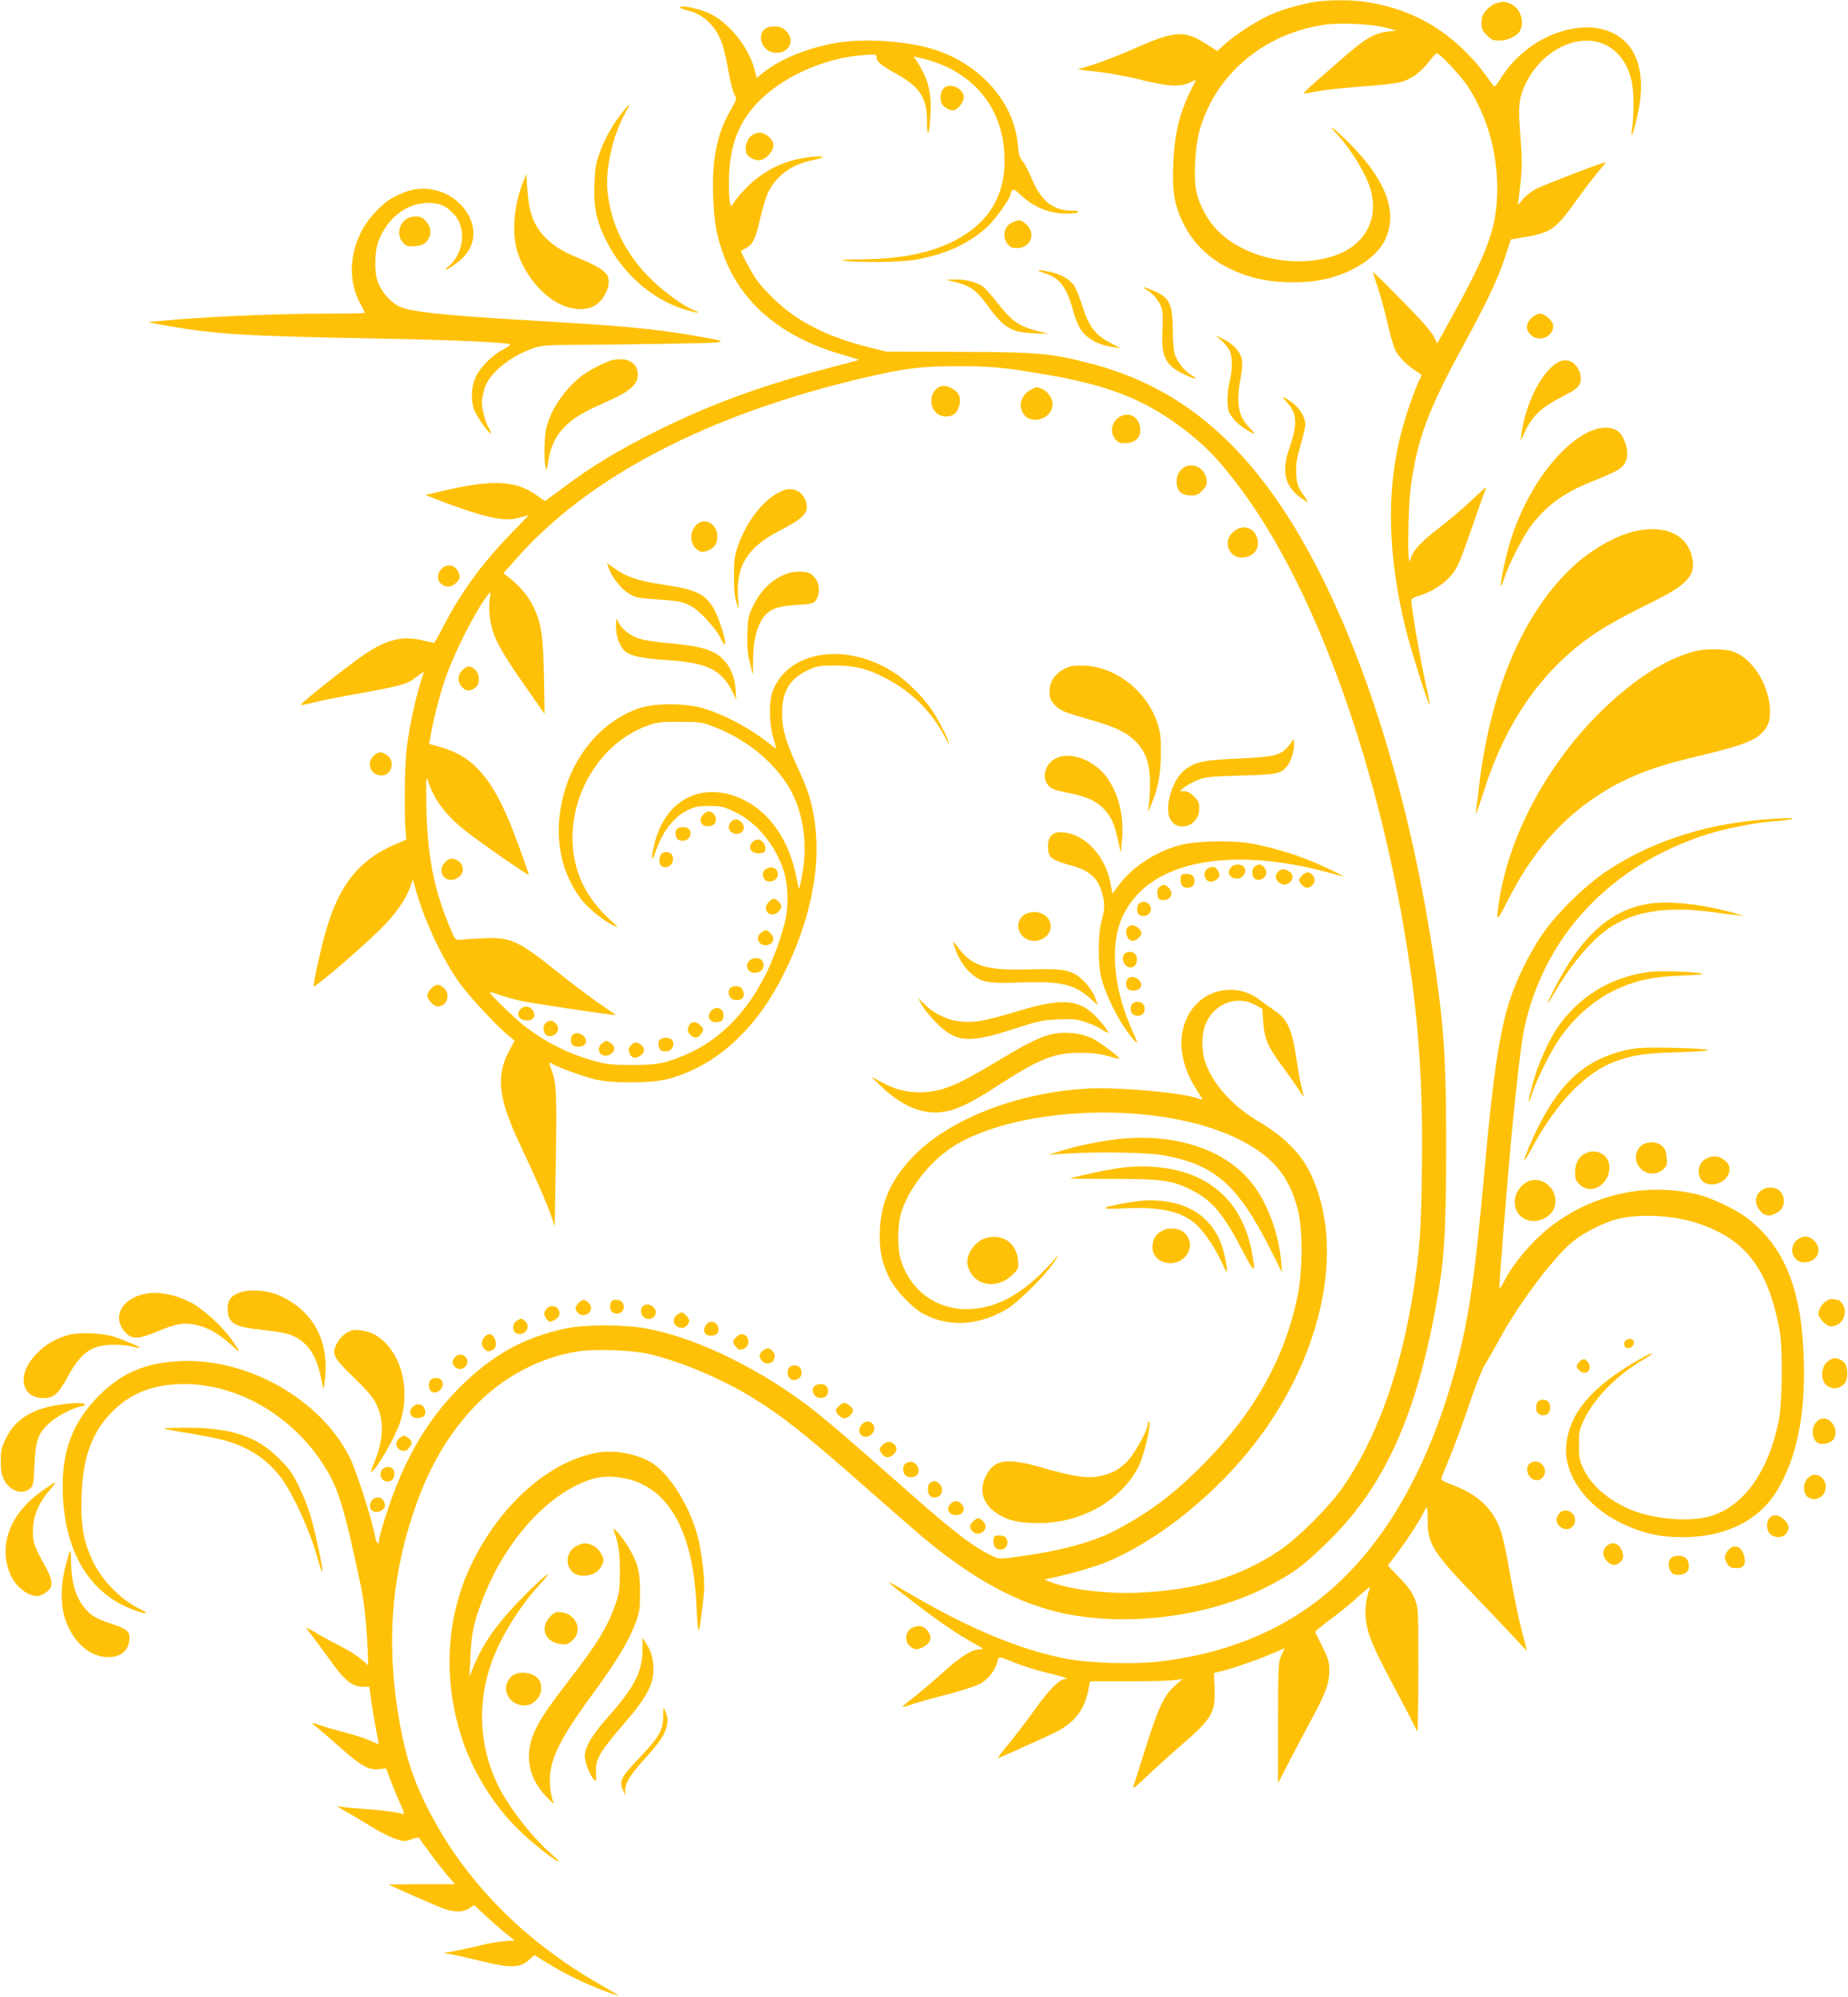 <?xml version="1.0" standalone="no"?>
<!DOCTYPE svg PUBLIC "-//W3C//DTD SVG 20010904//EN"
 "http://www.w3.org/TR/2001/REC-SVG-20010904/DTD/svg10.dtd">
<svg version="1.0" xmlns="http://www.w3.org/2000/svg"
 width="1185pt" height="1280pt" viewBox="0 0 1185 1280"
 preserveAspectRatio="xMidYMid meet">
<g transform="translate(0,1280) scale(0.1,-0.1)"
fill="#ffc107" stroke="none">
<path d="M8440 12789 c-86 -13 -202 -45 -282 -78 -85 -36 -231 -129 -303 -193
l-49 -45 -66 42 c-142 92 -203 89 -445 -17 -148 -66 -315 -127 -380 -140 -11
-2 37 -9 108 -16 74 -8 194 -29 288 -52 180 -45 252 -49 316 -20 l43 19 -30
-60 c-77 -152 -109 -286 -117 -484 -6 -171 6 -250 55 -356 82 -180 230 -300
449 -365 127 -37 319 -44 456 -16 181 38 338 136 395 248 87 170 18 374 -203
603 -100 103 -185 172 -105 85 97 -105 194 -265 220 -364 53 -196 -46 -363
-252 -425 -250 -75 -559 -5 -730 167 -66 66 -123 174 -139 263 -16 85 -5 272
21 370 96 358 402 623 792 685 101 16 301 8 398 -16 l75 -19 -57 -7 c-81 -10
-143 -45 -261 -147 -56 -49 -144 -126 -195 -170 -51 -45 -89 -81 -84 -81 5 0
32 4 60 10 80 15 204 28 367 40 83 6 173 17 201 25 64 18 122 61 175 127 22
29 45 55 50 56 17 6 155 -141 204 -216 120 -186 185 -413 186 -643 0 -243 -51
-392 -273 -797 l-112 -203 -24 48 c-16 31 -88 112 -205 230 -99 101 -182 182
-183 180 -1 -1 13 -47 32 -102 18 -56 47 -160 63 -232 16 -72 38 -148 49 -169
23 -45 80 -101 134 -133 38 -22 38 -23 22 -52 -34 -66 -87 -221 -120 -346 -96
-373 -85 -790 31 -1258 37 -147 145 -488 153 -481 2 3 -5 44 -17 93 -38 164
-101 521 -101 579 0 6 19 17 43 24 113 34 209 106 252 191 14 26 51 125 84
220 33 96 69 198 80 227 12 29 21 55 21 59 0 3 -40 -32 -88 -78 -48 -46 -144
-128 -214 -182 -125 -97 -168 -145 -187 -208 -16 -59 -13 323 4 458 41 315
110 502 342 926 152 279 219 421 268 571 l33 101 93 16 c166 29 196 51 326
233 47 66 111 149 140 184 30 34 52 62 48 62 -19 0 -398 -146 -448 -172 -33
-18 -70 -48 -88 -72 -17 -23 -29 -32 -26 -21 4 11 11 76 18 144 10 98 9 155
-1 281 -17 201 -11 254 36 350 116 233 381 340 547 220 97 -71 141 -178 142
-345 0 -60 -4 -135 -9 -165 -12 -76 -1 -60 24 36 58 227 39 398 -56 504 -188
208 -618 90 -811 -223 -35 -55 -38 -58 -51 -41 -74 104 -102 138 -159 197
-183 189 -402 299 -668 337 -82 11 -227 11 -305 -1z"/>
<path d="M9594 12779 c-18 -5 -46 -25 -63 -44 -25 -29 -31 -45 -31 -81 0 -39
5 -51 34 -80 29 -29 41 -34 81 -34 56 0 118 31 134 67 28 62 -3 143 -64 169
-39 16 -47 16 -91 3z"/>
<path d="M4360 12753 c0 -5 24 -14 53 -21 95 -22 176 -98 215 -205 12 -30 30
-110 42 -178 12 -68 30 -137 39 -154 16 -29 16 -30 -25 -102 -87 -153 -119
-311 -111 -548 6 -167 20 -245 62 -366 110 -315 370 -537 760 -650 63 -18 113
-34 112 -36 -2 -1 -66 -18 -142 -38 -467 -120 -798 -240 -1160 -420 -235 -117
-413 -225 -588 -356 -65 -49 -120 -89 -122 -89 -3 0 -27 16 -54 36 -135 96
-283 103 -605 27 l-109 -25 74 -29 c162 -63 310 -110 386 -121 66 -10 89 -9
141 4 l62 16 -122 -127 c-183 -189 -314 -371 -428 -591 -28 -55 -54 -100 -58
-100 -4 1 -34 7 -67 15 -130 32 -230 9 -368 -82 -108 -72 -430 -327 -418 -331
5 -2 44 6 87 17 44 11 133 29 199 41 376 67 394 72 469 132 26 21 37 26 33 15
-39 -103 -88 -316 -108 -472 -13 -101 -18 -402 -9 -528 l5 -68 -75 -32 c-245
-107 -372 -279 -459 -622 -33 -129 -63 -275 -59 -286 4 -12 294 235 421 360
98 95 164 188 195 271 l20 55 12 -45 c55 -208 171 -456 287 -620 63 -88 246
-284 321 -343 l32 -26 -34 -63 c-88 -163 -71 -308 69 -604 91 -192 175 -382
199 -455 l23 -68 7 423 c7 432 4 504 -30 585 -15 37 -12 50 8 34 22 -18 189
-79 268 -99 115 -29 376 -27 484 4 173 50 316 136 454 274 112 113 198 236
281 403 158 317 229 642 201 917 -15 148 -42 243 -110 388 -82 176 -105 256
-105 360 0 140 50 222 169 277 55 25 71 28 171 28 128 0 215 -22 333 -86 165
-88 287 -211 373 -376 16 -32 27 -47 23 -33 -11 43 -75 163 -119 225 -56 79
-160 180 -235 227 -309 197 -680 137 -776 -124 -24 -63 -22 -206 4 -293 11
-38 20 -71 18 -72 -1 -1 -22 14 -46 34 -127 100 -288 185 -425 225 -113 32
-300 33 -400 1 -213 -68 -394 -258 -474 -499 -89 -268 -54 -531 97 -728 46
-59 135 -132 207 -168 36 -18 32 -13 -34 48 -93 86 -159 186 -195 294 -123
372 91 817 453 942 57 20 85 23 201 22 126 0 141 -2 216 -31 196 -74 369 -210
472 -370 100 -156 136 -375 95 -585 -9 -49 -18 -87 -20 -85 -1 2 -9 37 -17 78
-45 230 -166 408 -333 491 -262 131 -509 9 -578 -286 -22 -93 -18 -120 8 -46
45 131 115 223 205 267 49 24 69 28 142 28 78 -1 92 -4 162 -38 134 -65 246
-195 306 -355 37 -100 42 -252 12 -364 -114 -422 -335 -712 -640 -840 -128
-54 -178 -63 -340 -63 -120 0 -160 4 -230 23 -166 45 -306 114 -446 218 -59
44 -234 212 -234 225 0 3 29 -4 63 -17 35 -12 100 -30 143 -39 79 -17 597 -94
602 -90 1 1 -42 31 -95 67 -54 36 -177 128 -273 205 -265 212 -306 230 -500
219 -63 -3 -126 -7 -139 -9 -22 -2 -28 9 -72 118 -90 226 -129 436 -135 735
-3 182 -2 200 10 165 43 -128 121 -229 262 -336 117 -89 384 -273 384 -264 0
11 -68 201 -109 303 -126 316 -248 454 -450 512 l-80 23 6 31 c20 115 60 275
94 374 61 179 194 442 278 551 18 23 18 23 11 -30 -4 -30 -4 -82 1 -116 17
-121 56 -197 239 -458 l112 -160 -4 240 c-5 265 -17 343 -70 451 -30 63 -85
128 -151 180 l-39 30 75 85 c468 535 1243 938 2258 1173 242 56 348 69 574 69
216 1 306 -8 575 -54 434 -74 678 -178 950 -405 100 -83 177 -168 292 -321
494 -660 907 -1823 1088 -3060 64 -439 85 -815 77 -1357 -5 -342 -13 -458 -51
-711 -78 -520 -237 -963 -456 -1277 -89 -128 -290 -328 -409 -407 -258 -171
-528 -251 -902 -268 -209 -9 -452 22 -572 72 l-30 13 34 7 c114 23 276 69 354
100 308 124 661 397 918 710 470 573 634 1302 400 1785 -61 128 -169 236 -328
330 -172 101 -297 240 -347 384 -26 76 -24 188 6 251 60 130 201 179 321 112
l40 -23 5 -84 c7 -104 31 -160 120 -280 35 -47 81 -112 102 -144 21 -33 38
-57 38 -53 0 3 -7 32 -15 64 -8 32 -23 117 -34 190 -28 184 -57 244 -144 301
-23 15 -64 44 -90 64 -158 123 -385 65 -468 -119 -61 -133 -38 -298 61 -452
22 -34 40 -64 40 -66 0 -3 -11 0 -24 4 -98 38 -509 75 -706 65 -462 -24 -911
-202 -1140 -452 -130 -141 -191 -282 -198 -457 -5 -126 10 -200 61 -305 40
-81 151 -197 225 -234 164 -83 349 -71 529 35 72 43 245 214 301 299 24 36 34
54 22 40 -198 -232 -383 -340 -583 -340 -199 0 -364 125 -422 320 -20 70 -20
206 0 284 40 151 176 332 326 431 208 139 580 225 974 225 338 0 650 -62 870
-172 217 -110 320 -231 377 -449 32 -124 32 -387 0 -548 -81 -402 -282 -761
-612 -1091 -185 -186 -334 -298 -545 -411 -157 -84 -367 -140 -671 -180 -89
-11 -91 -11 -145 16 -129 66 -241 153 -593 465 -364 321 -508 443 -616 521
-323 235 -697 410 -995 465 -137 26 -396 26 -515 1 -273 -58 -476 -172 -685
-381 -218 -219 -368 -484 -481 -851 -19 -60 -34 -118 -34 -127 0 -34 -17 -18
-24 21 -14 92 -120 422 -161 506 -185 376 -657 644 -1094 622 -218 -11 -369
-75 -512 -217 -178 -177 -248 -367 -236 -645 17 -372 178 -632 454 -732 89
-32 108 -29 37 7 -133 66 -256 198 -314 338 -49 115 -63 215 -57 386 8 238 62
393 179 520 121 133 273 195 478 196 360 0 720 -218 920 -559 75 -128 115
-266 216 -746 22 -102 41 -310 44 -468 l0 -29 -44 39 c-24 21 -88 61 -142 88
-54 28 -122 65 -152 83 -30 17 -56 32 -58 32 -3 0 18 -28 44 -62 27 -35 73
-97 102 -138 97 -138 147 -180 218 -180 l40 0 12 -87 c7 -49 20 -131 31 -182
10 -52 17 -96 16 -98 -2 -1 -25 8 -52 21 -28 13 -97 36 -155 51 -58 15 -129
35 -159 46 -60 21 -74 20 -39 -3 13 -9 79 -66 148 -127 145 -129 190 -155 258
-149 l48 5 28 -76 c16 -42 44 -109 62 -149 24 -52 29 -72 18 -68 -29 11 -140
26 -269 35 -71 5 -139 12 -150 16 -11 4 12 -11 50 -33 39 -21 114 -66 167 -99
54 -33 123 -68 155 -78 54 -17 60 -17 103 -2 37 14 46 14 52 2 16 -28 133
-182 178 -235 l48 -55 -213 0 c-117 0 -212 -2 -210 -3 4 -5 202 -92 310 -138
94 -40 154 -44 203 -14 l33 21 77 -72 c42 -39 101 -90 130 -113 l53 -41 -73
-6 c-40 -4 -102 -14 -138 -24 -36 -9 -105 -25 -155 -34 l-90 -18 45 -7 c25 -4
109 -23 188 -42 200 -50 259 -47 323 13 l26 24 80 -50 c109 -67 239 -131 355
-175 53 -20 100 -36 104 -36 4 0 -48 32 -117 71 -499 286 -875 671 -1109 1135
-90 177 -142 339 -179 553 -83 479 -56 895 86 1326 93 283 218 503 391 686
179 191 426 323 673 359 107 16 333 8 439 -15 199 -44 467 -155 670 -279 196
-120 343 -236 751 -596 134 -118 285 -249 334 -291 331 -279 622 -437 918
-499 407 -86 919 -21 1286 163 182 92 240 134 410 300 375 368 583 847 711
1637 33 209 43 404 43 885 0 496 -10 700 -49 1000 -184 1413 -623 2661 -1171
3330 -298 364 -638 586 -1063 696 -251 65 -337 73 -845 74 l-460 1 -105 26
c-277 69 -468 166 -623 317 -43 41 -93 98 -111 126 -36 54 -100 175 -94 178 1
1 16 9 32 17 43 22 61 61 90 187 14 62 37 138 51 168 52 109 150 181 284 208
87 18 88 30 1 22 -139 -13 -252 -57 -362 -142 -52 -40 -125 -120 -154 -169
-18 -30 -27 132 -15 253 18 169 67 282 172 398 155 168 430 294 687 312 77 6
82 5 82 -14 0 -27 31 -53 124 -104 155 -86 200 -155 200 -307 1 -121 17 -84
23 55 7 133 -17 223 -91 335 l-17 26 40 -9 c313 -70 513 -287 539 -584 25
-277 -84 -472 -332 -595 -153 -75 -343 -111 -591 -112 -108 -1 -136 -3 -100
-9 91 -13 357 -10 451 6 199 35 348 103 467 213 48 45 147 183 147 206 0 6 4
18 9 25 8 12 20 6 61 -33 73 -68 164 -108 260 -114 46 -3 85 0 96 6 16 9 10
11 -30 12 -124 0 -198 59 -260 205 -21 50 -48 101 -61 115 -17 20 -24 41 -28
100 -22 266 -230 509 -522 608 -170 57 -442 78 -631 49 -184 -30 -363 -101
-474 -188 l-48 -38 -12 47 c-37 148 -165 308 -293 367 -69 31 -187 55 -187 38z"/>
<path d="M4900 12610 c-45 -45 -11 -133 56 -146 96 -18 151 71 85 137 -24 24
-38 29 -75 29 -33 0 -52 -6 -66 -20z"/>
<path d="M6046 12228 c-19 -27 -20 -77 -3 -99 19 -24 56 -41 77 -34 27 9 60
53 60 82 0 61 -100 99 -134 51z"/>
<path d="M3991 12080 c-62 -78 -110 -162 -143 -252 -27 -71 -32 -100 -36 -205
-6 -155 12 -240 78 -371 108 -214 306 -382 519 -441 77 -21 92 -20 36 3 -68
29 -176 107 -261 188 -170 163 -268 358 -289 576 -14 138 34 350 110 490 19
34 33 62 30 62 -2 0 -22 -22 -44 -50z"/>
<path d="M4817 11930 c-28 -22 -43 -74 -32 -109 9 -30 60 -54 95 -46 38 8 80
59 80 95 0 35 -50 80 -89 80 -16 0 -40 -9 -54 -20z"/>
<path d="M3353 11630 c-53 -130 -70 -300 -43 -415 37 -151 151 -300 279 -363
78 -39 164 -44 221 -13 48 25 93 99 93 153 0 36 -6 47 -36 73 -20 17 -78 48
-129 69 -116 47 -170 78 -226 129 -85 79 -120 166 -130 317 l-7 105 -22 -55z"/>
<path d="M2589 11566 c-84 -34 -121 -60 -186 -129 -153 -164 -191 -405 -92
-584 16 -29 29 -55 29 -58 0 -3 -108 -5 -240 -5 -289 0 -674 -15 -945 -36
-110 -9 -201 -17 -203 -18 -1 -2 53 -12 120 -24 324 -56 500 -66 1373 -82 459
-9 786 -23 824 -36 8 -3 -8 -16 -38 -31 -69 -34 -151 -115 -180 -178 -28 -58
-33 -148 -12 -207 13 -41 99 -163 107 -155 3 3 -1 16 -9 29 -22 33 -47 125
-47 169 0 20 8 61 17 90 31 99 163 206 318 259 48 16 86 19 253 20 108 0 375
3 592 7 440 7 441 8 150 57 -226 39 -460 60 -1000 91 -583 34 -795 57 -864 93
-57 31 -109 91 -133 153 -24 66 -22 199 6 269 57 146 181 240 318 240 66 0
108 -17 152 -61 45 -44 64 -92 64 -159 0 -67 -31 -137 -79 -180 -48 -42 -28
-38 36 8 115 80 147 197 85 311 -80 147 -261 211 -416 147z"/>
<path d="M2633 11408 c-71 -18 -98 -113 -47 -165 22 -22 32 -25 77 -20 39 3
56 11 74 31 31 36 30 86 -2 124 -28 34 -56 42 -102 30z"/>
<path d="M6492 11375 c-53 -23 -68 -92 -31 -139 16 -20 29 -26 59 -26 89 0
127 93 61 152 -35 32 -43 33 -89 13z"/>
<path d="M6660 11066 c0 -3 22 -12 48 -20 88 -30 134 -91 172 -233 12 -45 33
-99 47 -120 41 -64 117 -105 215 -118 l43 -6 -47 24 c-114 58 -152 105 -197
245 -16 51 -40 109 -51 128 -28 44 -90 80 -164 93 -68 13 -66 12 -66 7z"/>
<path d="M6130 10991 c94 -24 132 -52 200 -146 106 -147 153 -175 300 -181
l95 -4 -70 18 c-123 32 -167 63 -261 183 -34 44 -74 89 -88 100 -38 30 -110
49 -180 48 l-61 -1 65 -17z"/>
<path d="M7355 10941 c43 -26 82 -75 95 -119 6 -22 7 -80 4 -143 -10 -164 20
-224 145 -281 69 -32 92 -32 38 0 -41 24 -85 79 -103 129 -8 24 -13 85 -14
161 0 169 -22 210 -138 255 -55 22 -64 21 -27 -2z"/>
<path d="M9819 10761 c-36 -36 -37 -73 -4 -106 51 -52 145 -15 145 57 0 29
-53 78 -85 78 -16 0 -38 -12 -56 -29z"/>
<path d="M7832 10618 c20 -18 44 -47 52 -65 20 -40 20 -119 1 -198 -18 -73
-19 -172 -2 -201 25 -43 55 -73 102 -103 65 -41 74 -39 29 5 -74 75 -89 159
-59 319 9 45 13 97 9 118 -8 50 -54 102 -118 133 l-51 25 37 -33z"/>
<path d="M3930 10493 c-45 -9 -164 -71 -212 -111 -105 -88 -183 -205 -213
-317 -15 -60 -19 -204 -6 -260 6 -26 8 -23 15 30 12 88 42 158 92 214 60 66
125 107 274 172 155 67 210 114 210 177 0 76 -64 114 -160 95z"/>
<path d="M9975 10469 c-101 -73 -191 -257 -219 -449 l-6 -45 35 72 c45 91 105
146 234 212 77 39 101 57 111 80 15 38 5 83 -27 121 -31 37 -83 41 -128 9z"/>
<path d="M6030 10323 c-70 -26 -79 -135 -14 -178 30 -19 73 -19 101 0 30 21
48 82 34 117 -16 42 -83 76 -121 61z"/>
<path d="M6610 10302 c-49 -24 -76 -80 -60 -127 14 -43 44 -65 88 -65 61 0
112 46 112 101 0 36 -31 80 -65 95 -42 17 -33 17 -75 -4z"/>
<path d="M8252 10222 c67 -74 69 -139 14 -301 -53 -153 -24 -249 98 -327 29
-18 29 -18 -10 40 -34 52 -39 67 -42 131 -3 58 2 93 27 180 17 59 31 119 31
133 0 60 -54 132 -130 172 -21 11 -19 7 12 -28z"/>
<path d="M7193 10135 c-62 -26 -82 -98 -42 -149 16 -21 29 -26 64 -26 60 0 97
32 97 83 0 73 -58 118 -119 92z"/>
<path d="M10185 10031 c-149 -72 -307 -257 -416 -485 -59 -125 -93 -227 -125
-374 -27 -126 -27 -167 0 -82 28 90 121 270 174 341 103 135 216 216 407 290
72 28 144 62 162 75 57 43 63 117 17 206 -33 64 -123 75 -219 29z"/>
<path d="M7605 9811 c-38 -16 -60 -51 -60 -97 0 -60 29 -89 91 -89 39 0 50 5
76 34 25 28 29 39 24 70 -10 65 -74 105 -131 82z"/>
<path d="M5025 9658 c-116 -43 -233 -186 -293 -357 -22 -66 -26 -92 -26 -196
0 -81 5 -134 16 -165 l15 -45 -5 81 c-12 201 62 317 267 423 155 80 189 116
170 183 -18 66 -81 99 -144 76z"/>
<path d="M4465 9436 c-46 -46 -42 -128 9 -161 21 -14 31 -15 61 -5 44 15 65
44 65 91 0 82 -82 128 -135 75z"/>
<path d="M7911 9394 c-83 -69 -21 -192 82 -163 60 16 86 65 67 124 -22 67 -93
86 -149 39z"/>
<path d="M10476 9394 c-88 -21 -211 -83 -302 -152 -361 -273 -609 -804 -689
-1472 -8 -74 -17 -148 -20 -165 -6 -42 4 -18 55 140 156 481 419 829 794 1049
50 30 168 92 261 138 258 126 308 185 270 316 -39 134 -183 191 -369 146z"/>
<path d="M3906 9153 c24 -62 80 -130 130 -159 41 -24 60 -28 175 -35 179 -11
217 -25 305 -113 39 -39 83 -95 98 -123 14 -29 29 -53 32 -53 20 0 -38 184
-77 243 -54 82 -112 109 -297 137 -192 29 -255 51 -359 126 l-22 16 15 -39z"/>
<path d="M2860 9173 c-53 -19 -69 -89 -28 -117 32 -23 65 -20 94 10 20 19 24
31 19 52 -10 43 -49 68 -85 55z"/>
<path d="M5053 9126 c-95 -31 -176 -107 -226 -214 -29 -60 -32 -78 -35 -177
-2 -84 2 -128 17 -185 l19 -75 1 92 c1 109 15 181 47 245 40 78 92 103 234
111 101 6 114 10 129 43 21 46 14 101 -17 135 -23 26 -37 32 -78 35 -27 2 -68
-2 -91 -10z"/>
<path d="M3950 8787 c0 -63 19 -119 52 -155 33 -34 108 -52 275 -62 262 -17
353 -63 424 -212 l20 -43 -4 65 c-8 121 -65 208 -161 249 -51 22 -138 38 -286
51 -63 6 -139 17 -167 26 -59 16 -119 64 -139 109 -13 29 -13 29 -14 -28z"/>
<path d="M10863 8625 c-182 -49 -374 -171 -577 -365 -350 -335 -602 -794 -671
-1220 -24 -155 -20 -156 50 -17 152 302 335 517 576 676 164 109 340 181 589
241 330 78 418 109 472 167 35 36 48 73 48 132 0 162 -110 342 -236 385 -58
20 -179 20 -251 1z"/>
<path d="M6873 8531 c-88 -22 -143 -85 -143 -162 0 -37 6 -55 26 -79 36 -42
59 -52 223 -99 174 -50 242 -82 302 -142 64 -63 91 -137 93 -254 0 -49 -2
-115 -6 -145 l-8 -55 16 35 c48 107 67 203 68 335 1 110 -3 141 -22 200 -65
199 -253 352 -452 368 -36 3 -79 2 -97 -2z"/>
<path d="M2965 8505 c-33 -32 -33 -78 0 -111 27 -27 54 -26 88 4 26 23 23 83
-6 110 -30 28 -52 28 -82 -3z"/>
<path d="M8291 8063 c0 -7 -15 -28 -31 -47 -51 -58 -91 -67 -315 -77 -220 -9
-276 -20 -344 -70 -81 -58 -137 -240 -98 -316 49 -94 187 -46 187 64 0 38 -5
50 -34 79 -23 23 -43 34 -62 34 l-29 0 30 25 c17 13 55 34 85 46 49 20 80 23
275 29 240 6 263 11 304 68 25 35 44 109 38 148 -2 16 -5 24 -6 17z"/>
<path d="M2395 7955 c-49 -48 -16 -125 52 -125 63 0 89 88 37 129 -35 27 -59
26 -89 -4z"/>
<path d="M6773 7941 c-90 -42 -100 -166 -16 -199 15 -6 63 -18 106 -26 107
-22 170 -51 216 -101 48 -52 67 -94 90 -200 l18 -80 8 86 c12 143 -17 273 -85
379 -79 123 -236 188 -337 141z"/>
<path d="M4510 7580 c-42 -42 -3 -92 55 -70 46 17 26 90 -24 90 -6 0 -20 -9
-31 -20z"/>
<path d="M11385 7553 c-411 -21 -778 -134 -1080 -334 -142 -94 -334 -283 -424
-419 -76 -114 -158 -282 -200 -410 -63 -193 -108 -487 -156 -1030 -69 -772
-110 -1048 -210 -1395 -198 -691 -527 -1201 -960 -1490 -268 -179 -586 -288
-949 -326 -154 -16 -432 -6 -571 21 -296 58 -619 192 -999 415 -187 109 -186
107 40 -66 164 -125 268 -195 367 -249 64 -35 69 -40 41 -40 -51 0 -124 -45
-229 -141 -55 -50 -140 -122 -188 -160 -49 -38 -85 -69 -80 -69 6 0 36 9 69
20 32 11 131 39 219 61 88 23 182 53 209 68 52 27 99 88 111 142 8 35 11 35
83 5 79 -33 172 -62 271 -85 78 -19 111 -31 82 -31 -36 0 -103 -67 -191 -190
-52 -73 -130 -175 -174 -228 -43 -52 -73 -93 -65 -89 69 28 317 141 368 166
122 62 184 141 210 271 l11 55 238 0 c130 0 263 3 296 8 l59 7 -52 -46 c-68
-61 -102 -135 -186 -399 -36 -115 -71 -223 -76 -239 -7 -24 6 -14 79 55 48 46
150 139 228 206 198 171 219 209 212 369 l-4 93 51 12 c73 18 228 71 322 112
l81 35 -21 -46 c-20 -45 -21 -62 -22 -433 l0 -387 76 147 c41 80 105 200 141
266 88 163 111 225 112 306 0 58 -5 76 -44 155 -24 49 -46 92 -47 95 -2 3 43
40 99 82 57 41 139 108 182 149 44 40 76 64 71 53 -26 -63 -36 -151 -25 -219
15 -94 48 -171 195 -446 69 -129 125 -238 125 -242 0 -4 3 -9 8 -11 4 -3 7
173 7 391 0 396 0 397 -24 457 -18 44 -44 80 -98 135 -40 41 -73 76 -73 77 0
2 22 31 49 66 58 74 152 217 177 270 10 20 20 37 23 37 3 0 6 -39 6 -88 0
-150 34 -202 333 -512 108 -113 221 -232 250 -264 28 -31 52 -55 52 -52 0 3
-16 66 -35 138 -19 73 -50 225 -70 338 -43 251 -63 320 -115 398 -57 85 -138
142 -275 193 -43 16 -56 25 -52 38 3 9 28 72 57 141 28 69 83 217 121 330 38
112 83 225 98 250 16 25 55 92 86 150 137 254 371 563 498 657 74 54 179 106
262 129 144 38 368 27 529 -28 303 -103 447 -294 518 -688 20 -114 17 -461 -6
-574 -64 -323 -222 -546 -433 -611 -106 -33 -277 -29 -429 11 -168 43 -325
158 -386 282 -30 61 -33 75 -33 162 0 91 2 100 37 171 68 136 209 278 373 374
86 50 76 58 -12 9 -309 -171 -463 -350 -480 -560 -16 -184 128 -386 351 -494
139 -67 245 -91 395 -91 276 -1 492 107 609 303 123 208 178 473 169 823 -12
464 -124 741 -376 928 -68 50 -217 120 -301 141 -323 80 -669 7 -941 -200
-117 -89 -245 -239 -305 -357 -14 -27 -27 -47 -29 -45 -5 4 45 626 80 1008 27
288 59 558 76 644 124 603 554 1063 1179 1260 115 37 311 75 421 83 52 3 103
9 114 14 22 8 22 8 -100 2z"/>
<path d="M4686 7531 c-35 -39 8 -90 58 -71 31 12 35 49 8 73 -24 22 -45 21
-66 -2z"/>
<path d="M4340 7486 c-15 -19 -9 -56 11 -69 9 -5 28 -7 42 -3 31 7 46 48 27
71 -16 19 -64 19 -80 1z"/>
<path d="M6763 7460 c-29 -12 -43 -40 -43 -85 0 -71 20 -87 160 -125 105 -30
156 -75 183 -160 23 -75 23 -114 1 -190 -25 -89 -25 -278 0 -375 24 -94 103
-255 165 -337 67 -88 76 -91 42 -16 -83 182 -122 345 -122 503 1 167 47 290
150 398 213 223 648 279 1167 149 65 -17 128 -33 139 -37 47 -15 -109 61 -200
98 -132 53 -277 94 -399 114 -123 19 -339 13 -436 -12 -153 -40 -304 -137
-391 -251 l-46 -61 -12 66 c-24 131 -105 247 -210 300 -48 25 -117 35 -148 21z"/>
<path d="M4826 7404 c-36 -35 -9 -77 46 -72 26 2 34 8 36 26 4 28 -23 62 -49
62 -10 0 -25 -7 -33 -16z"/>
<path d="M4242 7328 c-22 -28 -18 -75 8 -83 43 -14 82 34 60 75 -12 22 -52 27
-68 8z"/>
<path d="M2856 7276 c-68 -67 12 -155 88 -95 45 35 25 100 -36 115 -21 4 -33
0 -52 -20z"/>
<path d="M7896 7244 c-33 -32 -13 -74 36 -74 37 0 64 39 48 69 -13 25 -61 28
-84 5z"/>
<path d="M8048 7249 c-21 -12 -24 -59 -6 -77 26 -26 78 -1 78 38 0 21 -25 50
-43 50 -7 0 -20 -5 -29 -11z"/>
<path d="M7753 7239 c-45 -17 -36 -89 12 -89 24 0 55 23 55 41 0 17 -19 46
-32 52 -7 2 -23 1 -35 -4z"/>
<path d="M4906 7227 c-21 -16 -18 -55 5 -70 26 -16 68 0 75 28 12 47 -38 73
-80 42z"/>
<path d="M8196 7214 c-21 -21 -20 -47 2 -67 24 -22 55 -21 75 1 23 25 21 48
-5 66 -29 20 -52 20 -72 0z"/>
<path d="M8350 7190 c-11 -11 -20 -23 -20 -28 0 -18 33 -52 50 -52 24 0 50 26
50 50 0 22 -26 50 -46 50 -8 0 -23 -9 -34 -20z"/>
<path d="M7577 7193 c-11 -11 -8 -58 5 -71 7 -7 21 -12 33 -12 12 0 26 5 33
12 7 7 12 21 12 33 0 12 -5 26 -12 33 -13 13 -60 16 -71 5z"/>
<path d="M7436 7117 c-12 -9 -17 -23 -14 -47 3 -30 7 -35 31 -38 53 -6 78 46
39 81 -22 20 -33 21 -56 4z"/>
<path d="M4930 7020 c-35 -35 -20 -80 25 -80 25 0 55 29 55 52 0 17 -31 48
-48 48 -7 0 -21 -9 -32 -20z"/>
<path d="M7301 7006 c-7 -8 -11 -27 -9 -43 6 -51 88 -41 88 11 0 42 -53 63
-79 32z"/>
<path d="M10585 7010 c-252 -36 -441 -202 -615 -541 -28 -54 -49 -99 -46 -99
2 0 26 37 52 82 98 167 231 324 337 397 161 111 372 145 657 107 58 -8 130
-17 160 -20 l55 -6 -70 20 c-192 54 -403 78 -530 60z"/>
<path d="M6593 6949 c-67 -20 -85 -99 -34 -150 69 -68 198 -7 176 84 -14 56
-78 86 -142 66z"/>
<path d="M7232 6858 c-26 -26 -3 -88 31 -88 22 0 57 31 57 50 0 21 -35 50 -60
50 -9 0 -21 -5 -28 -12z"/>
<path d="M4882 6824 c-51 -36 -5 -102 53 -76 30 14 33 44 5 72 -24 24 -29 24
-58 4z"/>
<path d="M6115 6750 c21 -74 62 -144 107 -184 69 -63 110 -70 332 -62 254 9
337 -12 447 -111 l39 -35 -18 48 c-10 29 -37 70 -67 101 -73 75 -121 87 -334
81 -303 -9 -386 16 -483 147 -24 31 -29 35 -23 15z"/>
<path d="M7212 6688 c-28 -28 -3 -88 37 -88 25 0 41 20 41 50 0 31 -17 50 -45
50 -12 0 -26 -5 -33 -12z"/>
<path d="M4806 6644 c-41 -40 3 -95 58 -74 51 19 40 90 -14 90 -16 0 -36 -7
-44 -16z"/>
<path d="M10570 6571 c-243 -35 -435 -151 -577 -347 -56 -78 -129 -239 -163
-362 -33 -116 -36 -166 -6 -70 28 86 121 273 177 353 100 146 239 262 387 325
122 52 221 71 397 78 113 4 150 8 125 13 -54 13 -278 19 -340 10z"/>
<path d="M7232 6528 c-16 -16 -15 -53 2 -67 20 -17 66 -10 79 10 25 40 -48 90
-81 57z"/>
<path d="M2765 6465 c-14 -13 -25 -33 -25 -45 0 -26 43 -70 67 -70 59 0 85 76
40 118 -30 28 -52 28 -82 -3z"/>
<path d="M4680 6465 c-18 -22 -4 -64 24 -71 55 -13 81 19 56 67 -13 23 -62 26
-80 4z"/>
<path d="M5911 6360 c13 -25 56 -77 94 -116 126 -126 205 -132 496 -38 158 51
184 57 284 61 94 4 119 2 175 -17 36 -12 82 -32 102 -46 21 -13 40 -24 43 -24
13 0 -58 91 -100 127 -101 90 -209 93 -475 14 -212 -64 -274 -75 -362 -68 -88
7 -174 47 -237 109 l-44 43 24 -45z"/>
<path d="M7262 6368 c-7 -7 -12 -21 -12 -33 0 -12 5 -26 12 -33 7 -7 21 -12
33 -12 12 0 26 5 33 12 7 7 12 21 12 33 0 12 -5 26 -12 33 -7 7 -21 12 -33 12
-12 0 -26 -5 -33 -12z"/>
<path d="M3336 6331 c-23 -25 -13 -59 19 -67 57 -14 89 17 62 60 -21 31 -57
34 -81 7z"/>
<path d="M4555 6316 c-30 -45 13 -82 69 -60 19 7 21 55 4 72 -20 20 -56 14
-73 -12z"/>
<path d="M3512 6253 c-42 -17 -32 -93 12 -93 49 0 73 52 38 83 -19 17 -28 19
-50 10z"/>
<path d="M4420 6231 c-15 -28 -12 -46 8 -64 25 -23 48 -21 66 5 20 29 20 34
-4 58 -25 25 -56 26 -70 1z"/>
<path d="M6777 6178 c-84 -11 -170 -51 -369 -171 -278 -168 -373 -207 -513
-207 -85 0 -157 19 -245 66 l-65 35 64 -62 c153 -146 302 -197 452 -153 77 23
153 63 312 166 253 164 353 203 522 201 70 0 121 -7 170 -21 38 -11 71 -19 73
-17 7 7 -126 107 -173 130 -61 30 -150 43 -228 33z"/>
<path d="M3672 6168 c-16 -16 -15 -53 2 -67 20 -17 66 -10 79 10 25 40 -48 90
-81 57z"/>
<path d="M4230 6136 c-15 -19 -9 -56 11 -69 9 -5 28 -7 42 -3 31 7 46 48 27
71 -16 19 -64 19 -80 1z"/>
<path d="M3862 6114 c-53 -37 -2 -106 53 -70 31 20 32 50 3 70 -12 9 -25 16
-28 16 -3 0 -16 -7 -28 -16z"/>
<path d="M4045 6100 c-15 -16 -17 -26 -9 -48 11 -33 37 -39 69 -18 30 19 32
47 7 69 -25 22 -45 21 -67 -3z"/>
<path d="M10455 6076 c-303 -60 -481 -230 -650 -625 -19 -46 -34 -86 -31 -88
2 -2 23 31 46 74 160 298 350 495 544 563 113 40 188 51 406 57 262 8 238 21
-50 28 -141 3 -214 1 -265 -9z"/>
<path d="M7160 5499 c-107 -13 -262 -44 -355 -74 l-80 -25 110 7 c203 13 522
8 625 -11 328 -58 476 -188 683 -596 l78 -155 -6 74 c-15 172 -85 364 -180
489 -170 225 -499 334 -875 291z"/>
<path d="M10544 5470 c-47 -19 -68 -84 -43 -133 32 -61 114 -77 164 -31 25 23
27 30 22 77 -3 39 -11 56 -31 74 -28 24 -73 29 -112 13z"/>
<path d="M10158 5404 c-37 -20 -58 -63 -58 -119 0 -38 5 -52 29 -76 71 -71
191 -3 191 109 0 84 -85 129 -162 86z"/>
<path d="M10933 5370 c-36 -22 -51 -69 -34 -112 33 -88 190 -48 191 49 0 23
-8 38 -31 57 -37 31 -81 34 -126 6z"/>
<path d="M7210 5319 c-71 -6 -335 -62 -347 -72 -1 -1 123 -2 275 -2 313 0 378
-9 501 -71 133 -66 207 -154 328 -388 79 -153 88 -154 59 -4 -74 385 -367 578
-816 537z"/>
<path d="M9780 5218 c-92 -62 -89 -195 6 -234 67 -28 159 12 181 77 38 117
-89 223 -187 157z"/>
<path d="M11305 5178 c-52 -30 -60 -89 -19 -137 31 -37 64 -40 111 -11 51 30
56 97 13 140 -22 22 -73 26 -105 8z"/>
<path d="M7245 5095 c-196 -33 -209 -48 -34 -39 228 12 366 -19 458 -102 53
-48 122 -150 166 -246 15 -32 28 -58 31 -58 7 0 -6 79 -23 140 -45 165 -168
275 -342 306 -93 16 -152 16 -256 -1z"/>
<path d="M7480 4924 c-64 -23 -90 -58 -90 -117 0 -103 143 -140 214 -56 56 66
17 166 -69 174 -22 3 -47 2 -55 -1z"/>
<path d="M6327 4867 c-51 -12 -102 -63 -117 -114 -11 -36 -11 -49 4 -88 42
-109 186 -127 279 -34 38 37 39 41 35 92 -9 109 -96 171 -201 144z"/>
<path d="M11534 4861 c-72 -44 -46 -151 36 -151 80 0 119 77 68 134 -32 35
-66 41 -104 17z"/>
<path d="M1523 4511 c-48 -23 -63 -45 -63 -98 1 -94 39 -117 226 -136 91 -10
157 -22 186 -35 99 -43 155 -123 184 -262 8 -41 17 -76 19 -78 2 -2 6 31 10
72 23 239 -78 422 -285 520 -85 40 -211 48 -277 17z"/>
<path d="M933 4509 c-158 -30 -221 -160 -122 -255 41 -39 80 -36 202 15 121
50 174 58 253 38 78 -20 136 -54 214 -124 69 -62 69 -60 5 32 -62 87 -179 194
-260 237 -100 52 -208 73 -292 57z"/>
<path d="M11724 4470 c-30 -12 -64 -58 -64 -87 0 -30 51 -83 79 -83 54 0 91
41 91 100 0 28 -29 70 -49 70 -5 0 -15 2 -23 4 -7 3 -23 1 -34 -4z"/>
<path d="M3710 4450 c-24 -24 -25 -43 -4 -64 30 -30 84 -9 84 33 0 20 -30 51
-48 51 -7 0 -21 -9 -32 -20z"/>
<path d="M3914 4443 c-8 -32 6 -57 35 -61 28 -4 51 14 51 42 0 30 -18 46 -52
46 -22 0 -29 -6 -34 -27z"/>
<path d="M4122 4428 c-19 -19 -14 -55 9 -71 25 -18 56 -11 70 15 23 42 -45 90
-79 56z"/>
<path d="M3506 4414 c-9 -8 -16 -24 -16 -34 0 -16 24 -50 35 -50 20 0 55 23
60 39 15 48 -43 82 -79 45z"/>
<path d="M4342 4374 c-41 -28 -20 -84 32 -84 19 0 46 27 46 46 0 15 -35 54
-48 54 -4 0 -18 -7 -30 -16z"/>
<path d="M3312 4334 c-24 -17 -29 -53 -10 -72 19 -19 55 -14 72 9 16 23 12 47
-12 67 -20 15 -23 15 -50 -4z"/>
<path d="M4525 4306 c-22 -34 -6 -66 34 -66 39 0 57 24 45 58 -13 38 -57 42
-79 8z"/>
<path d="M2255 4273 c-36 -10 -75 -44 -96 -85 -34 -66 -22 -88 112 -218 93
-91 124 -128 145 -175 48 -104 43 -221 -15 -365 -16 -38 -25 -67 -20 -64 37
22 152 222 184 318 73 221 3 466 -160 562 -42 24 -113 37 -150 27z"/>
<path d="M440 4245 c-86 -25 -141 -56 -201 -116 -133 -130 -110 -289 42 -289
63 0 94 27 155 140 83 153 153 202 294 202 42 0 96 -6 120 -12 23 -6 44 -9 46
-7 5 5 -107 52 -171 72 -76 23 -219 28 -285 10z"/>
<path d="M3107 4232 c-21 -23 -22 -56 -1 -76 18 -19 28 -20 55 -6 36 20 16
100 -25 100 -7 0 -20 -8 -29 -18z"/>
<path d="M4720 4230 c-25 -25 -25 -32 -1 -61 16 -20 23 -22 47 -14 51 18 40
95 -13 95 -7 0 -22 -9 -33 -20z"/>
<path d="M10421 4206 c-15 -18 -4 -46 19 -46 23 0 44 26 36 45 -7 19 -40 20
-55 1z"/>
<path d="M4892 4144 c-27 -19 -28 -45 -2 -69 26 -24 68 -13 76 21 4 17 1 31
-11 44 -22 24 -34 25 -63 4z"/>
<path d="M2916 4101 c-21 -24 -18 -49 9 -67 44 -29 97 32 60 70 -22 21 -48 20
-69 -3z"/>
<path d="M11750 4093 c-52 -19 -79 -80 -60 -137 19 -58 94 -71 137 -24 26 29
25 111 -2 137 -23 22 -53 32 -75 24z"/>
<path d="M10127 4072 c-22 -24 -21 -35 2 -56 39 -36 85 6 56 50 -19 29 -36 30
-58 6z"/>
<path d="M5062 4038 c-17 -17 -15 -54 3 -72 25 -24 75 -2 75 33 0 32 -16 51
-45 51 -12 0 -26 -5 -33 -12z"/>
<path d="M2762 3958 c-18 -18 -15 -66 6 -77 42 -22 92 38 62 75 -15 17 -52 18
-68 2z"/>
<path d="M5220 3914 c-21 -25 -1 -68 33 -72 16 -2 35 2 43 9 17 14 18 51 2 67
-17 17 -63 15 -78 -4z"/>
<path d="M9862 3818 c-7 -7 -12 -24 -12 -38 0 -31 17 -50 45 -50 28 0 45 19
45 50 0 31 -17 50 -45 50 -12 0 -26 -5 -33 -12z"/>
<path d="M394 3799 c-182 -23 -295 -92 -356 -217 -29 -59 -33 -76 -33 -147 0
-63 5 -89 23 -122 36 -69 114 -94 163 -54 22 18 24 28 30 153 7 156 23 202 95
268 47 43 147 96 201 106 18 3 30 10 27 15 -6 10 -63 10 -150 -2z"/>
<path d="M5380 3790 c-11 -11 -20 -23 -20 -28 0 -20 34 -52 55 -52 21 0 55 32
55 52 0 14 -39 48 -55 48 -8 0 -24 -9 -35 -20z"/>
<path d="M2646 3784 c-34 -34 -9 -78 40 -72 37 4 51 29 36 62 -13 30 -51 35
-76 10z"/>
<path d="M11651 3691 c-42 -42 -34 -123 13 -141 31 -11 82 5 96 30 41 77 -50
170 -109 111z"/>
<path d="M5527 3672 c-36 -39 -10 -90 38 -78 14 4 30 17 36 30 24 51 -36 90
-74 48z"/>
<path d="M7360 3671 c0 -33 -79 -178 -125 -229 -51 -57 -105 -87 -188 -103
-74 -15 -168 -1 -352 52 -232 68 -315 59 -369 -42 -58 -106 -20 -207 101 -268
62 -31 127 -42 238 -42 270 1 526 146 635 361 38 76 88 290 66 290 -3 0 -6 -8
-6 -19z"/>
<path d="M1052 3645 c3 -3 74 -17 159 -30 85 -14 186 -34 225 -45 156 -42 274
-120 363 -236 86 -115 192 -350 247 -553 29 -102 28 -53 -2 86 -40 191 -69
287 -126 403 -42 88 -63 118 -128 182 -143 143 -305 198 -589 198 -85 0 -152
-2 -149 -5z"/>
<path d="M2560 3582 c-31 -25 -21 -69 17 -78 20 -5 31 -2 45 16 24 29 23 46
-4 64 -28 20 -31 20 -58 -2z"/>
<path d="M5660 3540 c-24 -24 -24 -29 -4 -58 19 -27 48 -28 74 -2 24 24 25 43
4 64 -21 22 -50 20 -74 -4z"/>
<path d="M3828 3490 c-301 -54 -608 -322 -793 -690 -172 -343 -199 -739 -78
-1125 68 -217 200 -434 362 -595 89 -88 243 -210 265 -210 4 0 -17 21 -46 46
-138 122 -287 316 -355 464 -108 234 -121 498 -37 749 55 163 177 365 304 504
119 128 57 87 -89 -60 -178 -180 -265 -304 -332 -472 l-19 -46 6 125 c7 147
21 215 70 348 127 342 356 625 608 752 104 52 181 66 284 51 302 -44 470 -333
489 -840 3 -84 9 -147 13 -140 8 13 25 139 34 243 7 80 -13 254 -39 356 -50
187 -163 377 -276 462 -87 65 -252 100 -371 78z"/>
<path d="M5822 3429 c-27 -10 -36 -31 -28 -64 7 -29 45 -42 76 -25 48 26 4
109 -48 89z"/>
<path d="M9822 3429 c-42 -16 -37 -85 8 -109 49 -26 98 35 67 84 -18 27 -44
36 -75 25z"/>
<path d="M2458 3389 c-11 -6 -18 -22 -18 -39 0 -55 82 -61 88 -6 6 47 -29 69
-70 45z"/>
<path d="M11592 3327 c-33 -34 -31 -101 3 -123 35 -23 85 -8 103 29 38 78 -49
154 -106 94z"/>
<path d="M5968 3299 c-12 -6 -18 -22 -18 -44 0 -43 29 -63 66 -46 30 13 33 60
6 84 -21 19 -30 20 -54 6z"/>
<path d="M269 3245 c-207 -147 -283 -351 -201 -539 37 -82 127 -147 186 -132
12 3 35 15 49 27 42 32 36 75 -22 178 -64 113 -74 148 -69 235 5 83 43 165
110 241 22 25 36 45 31 45 -4 0 -42 -25 -84 -55z"/>
<path d="M2403 3199 c-27 -10 -40 -53 -23 -74 16 -20 54 -19 74 1 19 18 20 28
6 53 -12 24 -30 30 -57 20z"/>
<path d="M6096 3164 c-32 -32 -13 -74 34 -74 30 0 50 16 50 41 0 23 -27 49
-50 49 -10 0 -26 -7 -34 -16z"/>
<path d="M9996 3098 c-21 -30 -20 -54 4 -78 40 -40 100 -16 100 39 0 56 -73
83 -104 39z"/>
<path d="M11347 3072 c-23 -25 -21 -78 3 -102 28 -28 84 -27 104 2 23 33 20
56 -13 89 -34 33 -70 37 -94 11z"/>
<path d="M6240 3050 c-24 -24 -25 -43 -4 -64 30 -30 84 -9 84 33 0 20 -30 51
-48 51 -7 0 -21 -9 -32 -20z"/>
<path d="M3935 2995 c32 -93 39 -139 40 -260 0 -110 -4 -141 -23 -200 -51
-153 -117 -262 -297 -495 -129 -167 -183 -245 -217 -315 -80 -161 -57 -313 69
-443 30 -31 50 -48 44 -37 -22 48 -32 144 -21 207 23 126 88 243 289 518 136
186 212 313 254 423 28 75 31 92 31 202 1 133 -14 189 -76 293 -38 62 -103
138 -93 107z"/>
<path d="M6377 2953 c-11 -11 -8 -58 5 -71 7 -7 21 -12 33 -12 12 0 26 5 33
12 7 7 12 21 12 33 0 12 -5 26 -12 33 -13 13 -60 16 -71 5z"/>
<path d="M3704 2896 c-92 -40 -83 -174 12 -192 54 -10 111 11 134 49 11 18 20
38 20 45 0 32 -34 81 -65 96 -40 19 -60 20 -101 2z"/>
<path d="M10300 2890 c-27 -27 -25 -66 5 -95 30 -31 58 -32 86 -4 16 16 20 28
15 52 -13 63 -66 87 -106 47z"/>
<path d="M11081 2864 c-24 -30 -26 -46 -10 -77 16 -30 28 -37 65 -37 42 0 58
21 51 66 -12 72 -67 97 -106 48z"/>
<path d="M446 2852 c-3 -5 -15 -46 -27 -93 -31 -114 -31 -249 0 -338 51 -147
157 -240 274 -241 86 0 137 46 137 124 0 43 -17 56 -116 90 -93 31 -123 48
-160 88 -63 67 -95 164 -98 298 -1 83 -1 85 -10 72z"/>
<path d="M10715 2814 c-26 -26 -16 -86 17 -102 28 -13 75 -2 90 21 14 22 8 64
-10 80 -24 22 -76 22 -97 1z"/>
<path d="M3531 2443 c-73 -74 -39 -166 66 -180 34 -4 45 -1 73 24 68 61 28
167 -68 180 -36 5 -45 2 -71 -24z"/>
<path d="M5853 2370 c-46 -19 -57 -83 -20 -118 29 -27 53 -28 94 -3 37 23 49
52 32 83 -24 45 -58 57 -106 38z"/>
<path d="M4120 2234 c0 -146 -49 -243 -218 -434 -109 -123 -152 -196 -152
-257 0 -40 37 -130 61 -150 12 -10 13 -3 11 42 -6 91 17 131 201 344 120 140
167 229 167 317 0 72 -12 116 -45 169 l-24 40 -1 -71z"/>
<path d="M3277 2054 c-71 -71 -17 -184 88 -184 52 0 105 53 105 105 0 47 -13
71 -50 90 -47 24 -113 20 -143 -11z"/>
<path d="M4253 1805 c0 -91 -26 -137 -151 -268 -119 -124 -133 -151 -108 -208
l14 -34 1 36 c1 46 38 103 140 214 122 133 153 208 117 290 -12 29 -13 28 -13
-30z"/>
</g>
</svg>
